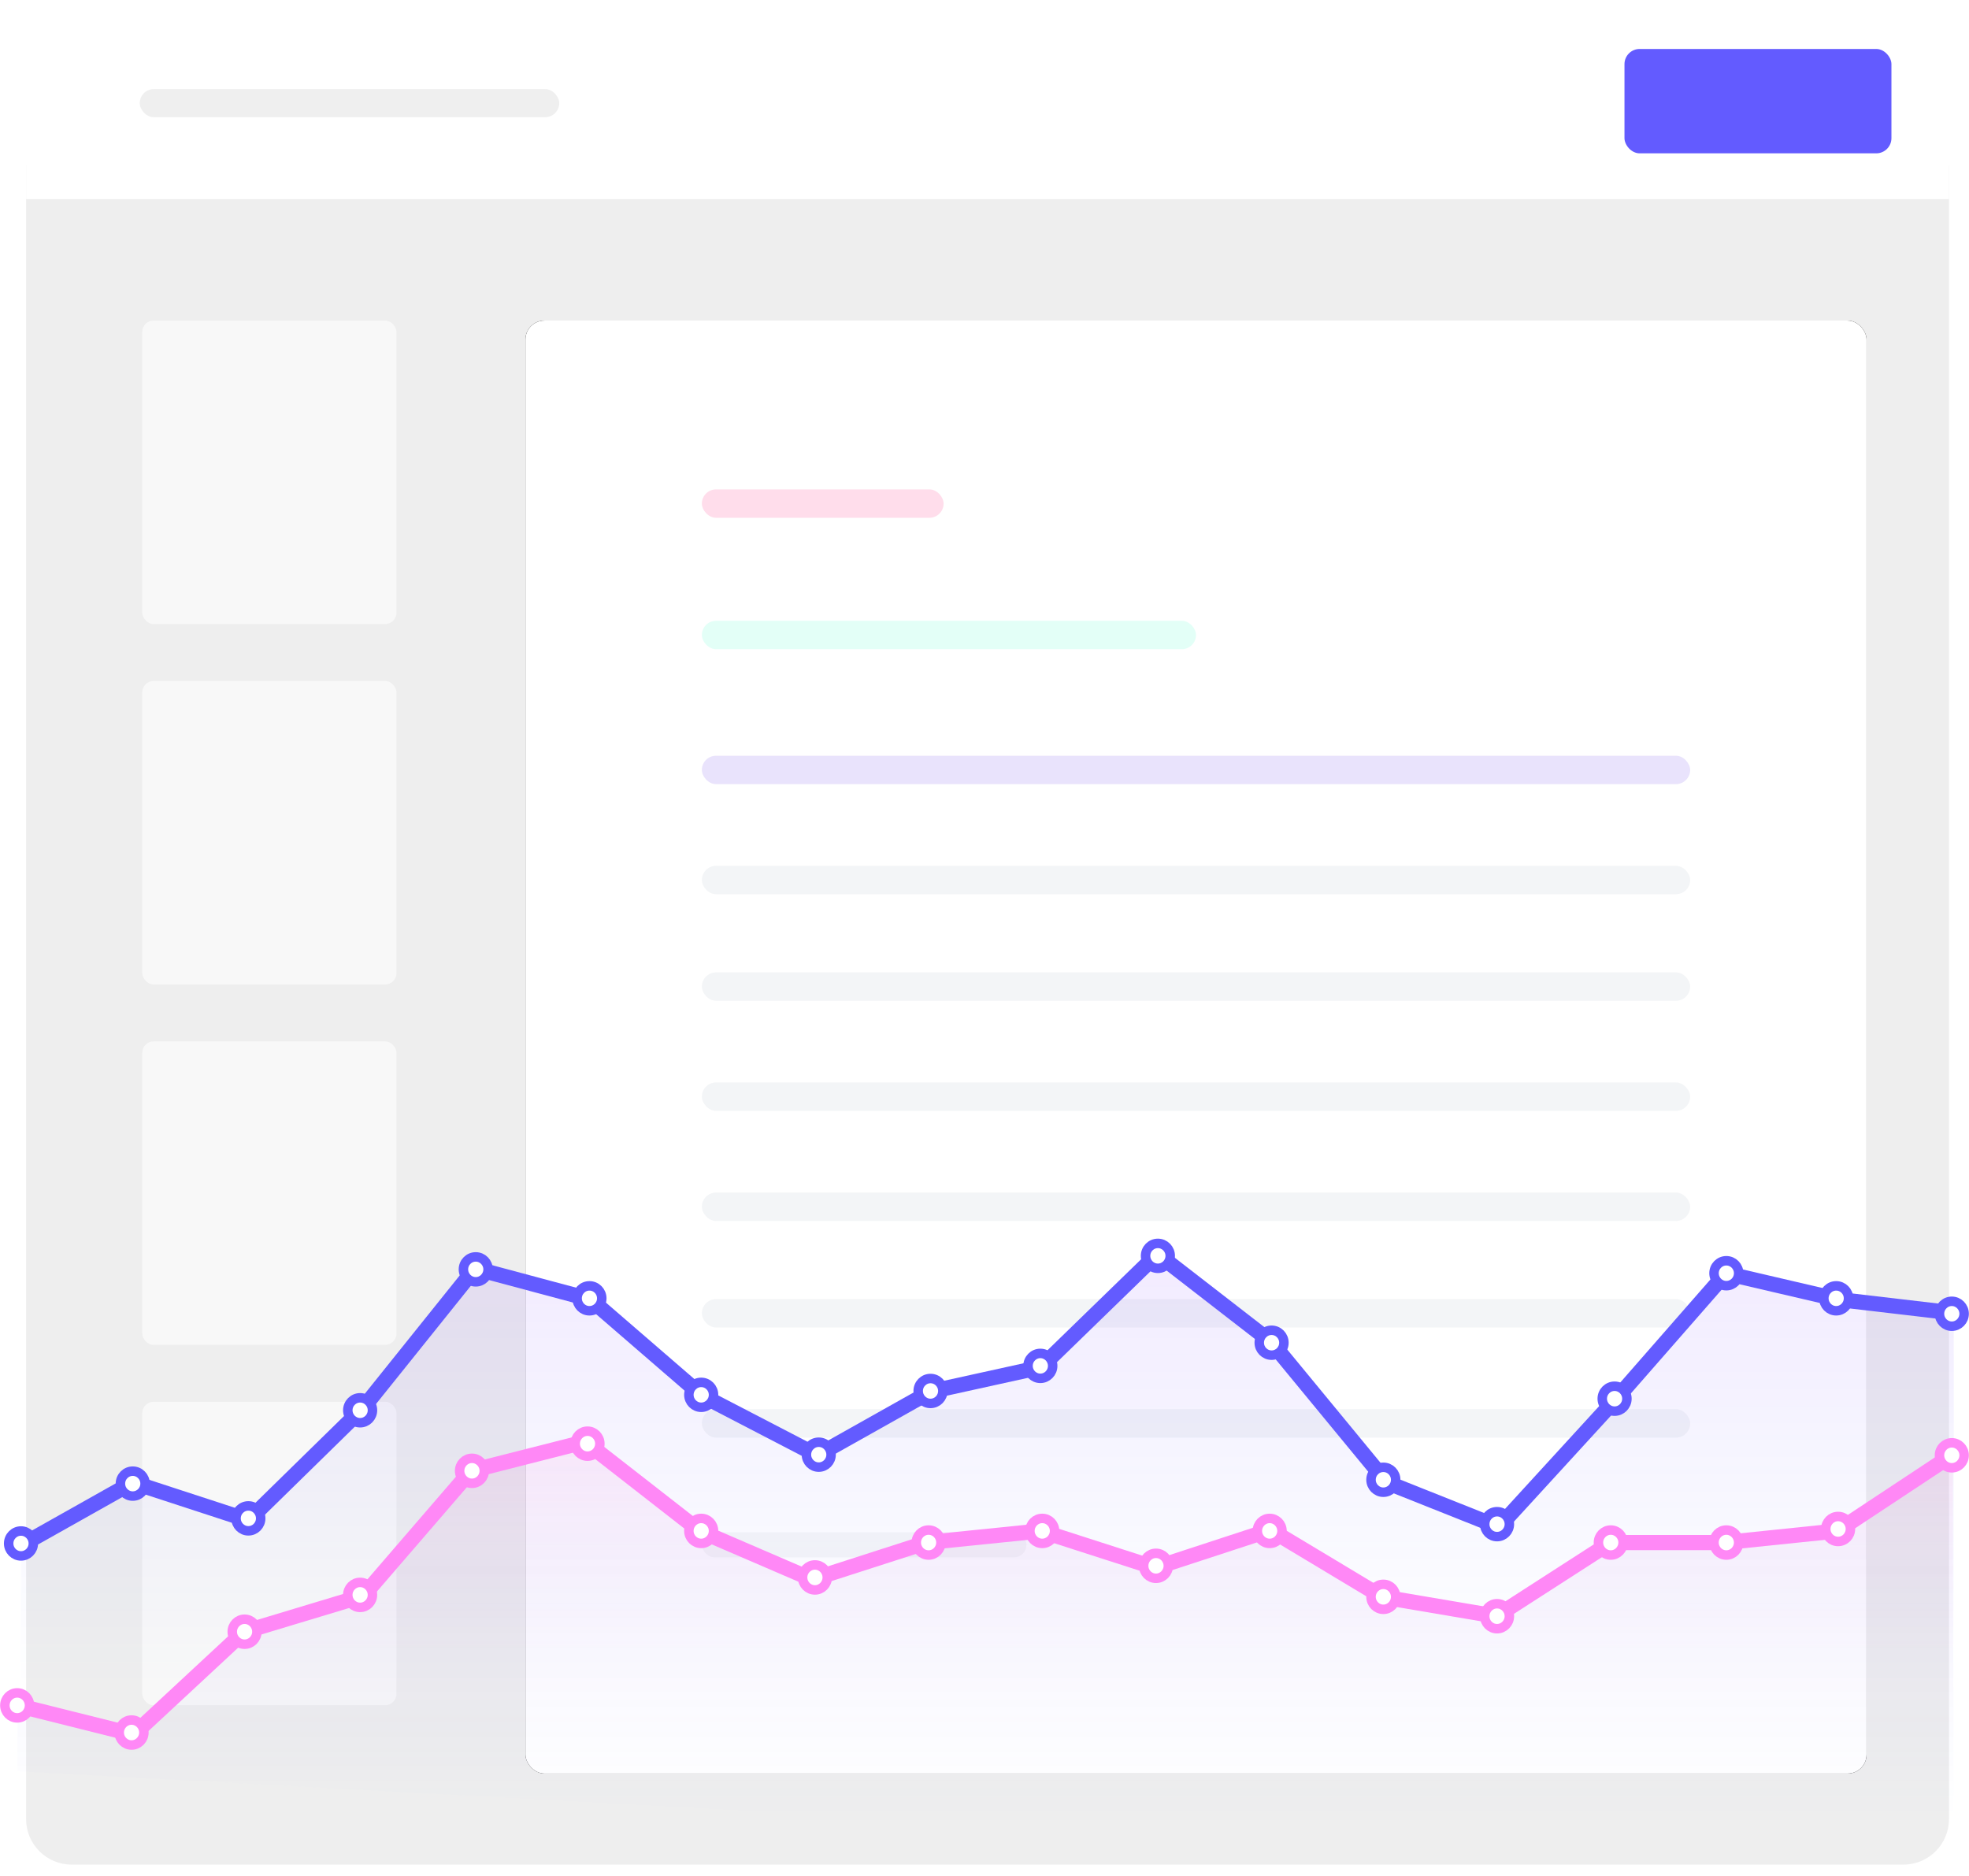 <?xml version="1.0" encoding="UTF-8"?>
<svg xmlns="http://www.w3.org/2000/svg" xmlns:xlink="http://www.w3.org/1999/xlink" xmlns:v="https://vecta.io/nano" width="1038" height="989">
  <defs>
    <rect id="A" width="707" height="766" rx="10"></rect>
    <filter x="-2.5%" y="-2.3%" width="105.1%" height="104.7%" id="B">
      <feOffset in="SourceAlpha"></feOffset>
      <feGaussianBlur stdDeviation="6"></feGaussianBlur>
      <feColorMatrix values="0 0 0 0 0 0 0 0 0 0 0 0 0 0 0 0 0 0 0.043 0"></feColorMatrix>
    </filter>
    <linearGradient x1="50%" y1="0%" x2="50%" y2="100%" id="C">
      <stop stop-color="#8231ff" offset="0%"></stop>
      <stop stop-color="#2e5bff" stop-opacity="0" offset="100%"></stop>
    </linearGradient>
    <linearGradient x1="50%" y1="0%" x2="50%" y2="86.618%" id="D">
      <stop stop-color="#ff64c5" offset="0%"></stop>
      <stop stop-color="#2e5bff" stop-opacity="0" offset="100%"></stop>
    </linearGradient>
  </defs>
  <g transform="translate(5.064)" fill="none" fill-rule="evenodd">
    <path d="M8.694 87H1022.38v872c0 13.255-10.745 24-24 24H32.694c-13.255 0-24-10.745-24-24V87h0z" fill="#eee"></path>
    <path d="M32.694 0H998.38c13.255 0 24 10.745 24 24v81h0H8.694V24c0-13.255 10.745-24 24-24z" fill="#fff"></path>
    <g transform="translate(271.936 169)">
      <use fill="#000" filter="url(#B)" xlink:href="#A"></use>
      <use fill="#fff" xlink:href="#A"></use>
      <g opacity=".843">
        <rect fill="#e5defb" x="93" y="229.416" width="521" height="14.978" rx="7.489"></rect>
        <rect fill="#defff6" x="93" y="158.272" width="260.5" height="14.978" rx="7.489"></rect>
        <rect fill="#ffd7e7" x="93" y="89" width="127.439" height="14.978" rx="7.489"></rect>
        <g fill="#f1f3f5">
          <rect x="93" y="459.699" width="521" height="14.978" rx="7.489"></rect>
          <rect x="93" y="343.622" width="521" height="14.978" rx="7.489"></rect>
          <rect x="93" y="573.905" width="521" height="14.978" rx="7.489"></rect>
          <rect x="93" y="287.455" width="521" height="14.978" rx="7.489"></rect>
          <rect x="93" y="515.866" width="521" height="14.978" rx="7.489"></rect>
          <rect x="93" y="401.66" width="521" height="14.978" rx="7.489"></rect>
        </g>
        <rect fill="#f4f5f7" x="93" y="638.793" width="171.126" height="13.207" rx="6.604"></rect>
      </g>
    </g>
    <rect fill="#635bff" x="851.315" y="25.814" width="140.731" height="55.023" rx="8"></rect>
    <rect fill="#efefef" x="68.604" y="46.976" width="221.149" height="14.814" rx="7.407"></rect>
    <g fill="#fff">
      <rect opacity=".602" x="69.936" y="169" width="134" height="160" rx="6"></rect>
      <rect opacity=".602" x="69.936" y="549" width="134" height="160" rx="6"></rect>
      <rect opacity=".602" x="69.936" y="359" width="134" height="160" rx="6"></rect>
      <rect opacity=".602" x="69.936" y="739" width="134" height="160" rx="6"></rect>
    </g>
    <g transform="translate(0 658)">
      <path fill-opacity=".1" fill="url(#C)" d="M6 156.194l58.965-33.07 60.963 19.842 60.464-59.018 58.965-73.263 60.963 16.281 58.465 50.369 60.963 31.544 59.964-33.579 57.965-12.719L605.14 3.053l59.964 46.298 60.963 73.772 58.965 23.404 61.463-66.904 58.29-66.395 59.14 13.737 60.963 7.123V231H6"></path>
      <g stroke="#635bff">
        <path stroke-width="8" stroke-linecap="round" stroke-linejoin="round" d="M6 156.714l58.965-33.183 60.963 19.91 60.464-59.218 58.965-73.512 60.963 16.336 58.465 50.54 60.963 31.651 59.964-33.693 57.965-12.763L605.14 3.053l59.964 46.456 60.963 74.023 58.965 23.483 61.463-67.131 58.29-66.62 59.14 13.784 60.963 7.147"></path>
        <g stroke-width="5" fill="#fff">
          <ellipse cx="6" cy="155.696" rx="6.5" ry="6.57"></ellipse>
          <ellipse cx="64.919" cy="124.15" rx="6.5" ry="6.57"></ellipse>
          <ellipse cx="125.869" cy="142.467" rx="6.5" ry="6.57"></ellipse>
          <ellipse cx="245.738" cy="11.194" rx="6.5" ry="6.57"></ellipse>
          <ellipse cx="184.788" cy="85.48" rx="6.5" ry="6.57"></ellipse>
          <ellipse cx="305.673" cy="26.458" rx="6.5" ry="6.57"></ellipse>
          <ellipse cx="364.591" cy="77.339" rx="6.5" ry="6.57"></ellipse>
          <ellipse cx="426.558" cy="108.885" rx="6.5" ry="6.57"></ellipse>
          <ellipse cx="485.476" cy="75.304" rx="6.5" ry="6.57"></ellipse>
          <ellipse cx="543.379" cy="62.075" rx="6.5" ry="6.57"></ellipse>
          <ellipse cx="605.345" cy="4.07" rx="6.5" ry="6.57"></ellipse>
          <ellipse cx="665.28" cy="49.863" rx="6.5" ry="6.57"></ellipse>
          <ellipse cx="724.199" cy="122.115" rx="6.5" ry="6.57"></ellipse>
          <ellipse cx="784.133" cy="145.52" rx="6.5" ry="6.57"></ellipse>
          <ellipse cx="846.099" cy="79.374" rx="6.5" ry="6.57"></ellipse>
          <ellipse cx="905.018" cy="13.229" rx="6.5" ry="6.57"></ellipse>
          <ellipse cx="962.921" cy="26.458" rx="6.5" ry="6.57"></ellipse>
          <ellipse cx="1023.871" cy="34.599" rx="6.5" ry="6.57"></ellipse>
        </g>
      </g>
      <g transform="translate(0 99)">
        <path fill-opacity=".1" fill="url(#D)" d="M4.109 140.008l59.32 17.373 60.308-54.163 62.756-18.906 57.86-64.894 59.32-16.351 60.308 47.01 59.32 25.549 61.297-19.417 59.32-6.132 60.308 20.439 60.908-20.95 58.72 35.257 60.308 10.22 60.308-38.834h59.32l60.308-6.132 60.308-39.856.457 221.78L4.109 176.798"></path>
        <g stroke="#ff88f6">
          <path stroke-width="8" stroke-linecap="round" stroke-linejoin="round" d="M4.109 142.062l61.263 15.33 58.299-54.167 62.722-18.907 56.84-65.921 60.275-15.33 60.275 47.013 59.287 25.551 60.275-19.419 60.275-6.132 60.275 19.419 60.875-19.93 58.688 35.26 60.275 10.22 60.275-38.837h60.275l59.287-6.132 60.275-39.859"></path>
          <g fill="#fff" stroke-width="5">
            <ellipse cx="4" cy="142.062" rx="6.5" ry="6.588"></ellipse>
            <ellipse cx="64.288" cy="156.37" rx="6.5" ry="6.588"></ellipse>
            <ellipse cx="123.87" cy="103.225" rx="6.5" ry="6.588"></ellipse>
            <ellipse cx="243.74" cy="18.396" rx="6.5" ry="6.588"></ellipse>
            <ellipse cx="184.783" cy="83.806" rx="6.5" ry="6.588"></ellipse>
            <ellipse cx="304.663" cy="4.088" rx="6.5" ry="6.588"></ellipse>
            <ellipse cx="364.587" cy="50.079" rx="6.5" ry="6.588"></ellipse>
            <ellipse cx="424.543" cy="74.608" rx="6.5" ry="6.588"></ellipse>
            <ellipse cx="484.468" cy="56.211" rx="6.5" ry="6.588"></ellipse>
            <ellipse cx="544.381" cy="50.079" rx="6.5" ry="6.588"></ellipse>
            <ellipse cx="604.338" cy="68.476" rx="6.5" ry="6.588"></ellipse>
            <ellipse cx="664.272" cy="50.079" rx="6.5" ry="6.588"></ellipse>
            <ellipse cx="724.197" cy="84.828" rx="6.5" ry="6.588"></ellipse>
            <ellipse cx="784.132" cy="95.048" rx="6.5" ry="6.588"></ellipse>
            <ellipse cx="844.088" cy="56.211" rx="6.5" ry="6.588"></ellipse>
            <ellipse cx="905.001" cy="56.211" rx="6.5" ry="6.588"></ellipse>
            <ellipse cx="963.926" cy="49.057" rx="6.5" ry="6.588"></ellipse>
            <ellipse cx="1023.871" cy="10.22" rx="6.5" ry="6.588"></ellipse>
          </g>
        </g>
      </g>
    </g>
  </g>
</svg>
